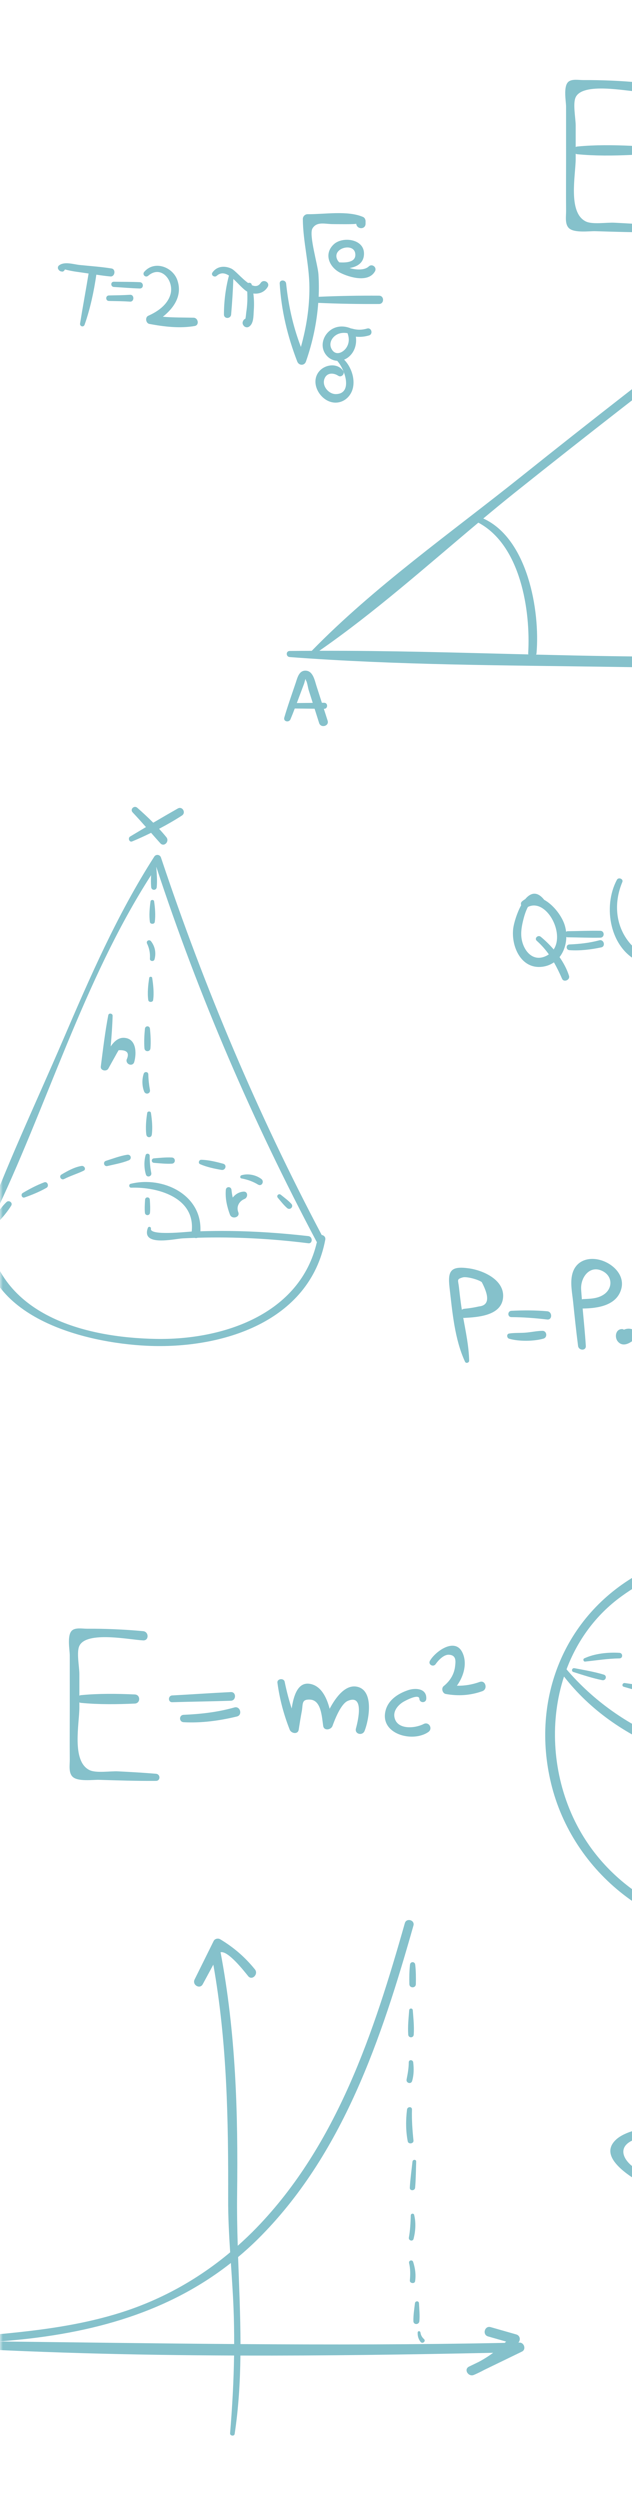 <svg xmlns="http://www.w3.org/2000/svg" width="111" height="439" viewBox="0 0 111 439" fill="none"><mask id="mask0_383_10235" style="mask-type:luminance" maskUnits="userSpaceOnUse" x="0" y="0" width="659" height="439"><path d="M658.004 438.667H0V0H658.004V438.667Z" fill="white"></path></mask><g mask="url(#mask0_383_10235)"><path d="M27.4 235.104C14.759 234.875 -0.14 230.907 -2.227 216.481C-0.736 215.083 0.889 213.443 1.971 211.704C2.292 211.187 1.572 210.665 1.145 211.067C0.403 211.768 -0.191 212.658 -0.813 213.467C-0.993 213.699 -1.162 213.935 -1.337 214.169C8.283 194.282 14.558 172.311 26.536 153.675C26.5 154.383 26.491 155.092 26.551 155.774C26.607 156.403 27.474 156.404 27.53 155.774C27.631 154.628 27.541 153.412 27.446 152.247C27.449 152.242 27.453 152.237 27.456 152.232C34.911 174.919 44.393 196.906 55.583 217.998C55.605 218.038 55.634 218.058 55.658 218.09C52.738 230.784 39.177 235.316 27.4 235.104ZM56.503 216.853C45.245 195.568 35.894 173.417 28.274 150.579C28.096 150.043 27.396 149.943 27.089 150.424C20.567 160.594 15.813 171.559 11.057 182.628C6.212 193.903 0.868 205.121 -3.274 216.678C-3.351 216.895 -3.164 217.067 -2.971 217.086C-2.998 231.23 14.601 235.796 25.89 236.314C38.868 236.907 54.382 232.192 57.131 217.682C57.219 217.215 56.866 216.904 56.503 216.853Z" fill="#85C1CB"></path><path d="M7.767 207.608C6.478 208.091 5.165 208.776 3.987 209.484C3.584 209.726 3.844 210.435 4.317 210.268C5.611 209.815 6.984 209.25 8.172 208.569C8.673 208.281 8.339 207.394 7.767 207.608Z" fill="#85C1CB"></path><path d="M14.328 204.729C13.084 204.928 11.867 205.606 10.795 206.24C10.283 206.543 10.735 207.302 11.259 207.033C12.37 206.463 13.563 206.112 14.683 205.574C15.193 205.329 14.804 204.652 14.328 204.729Z" fill="#85C1CB"></path><path d="M22.342 202.765C21.08 202.963 19.821 203.45 18.605 203.833C18.022 204.016 18.26 204.894 18.858 204.751C20.097 204.454 21.43 204.225 22.612 203.747C23.221 203.5 22.994 202.663 22.342 202.765Z" fill="#85C1CB"></path><path d="M30.185 203.249C29.142 203.199 28.079 203.31 27.04 203.396C26.531 203.438 26.53 204.146 27.04 204.188C28.079 204.274 29.143 204.385 30.185 204.335C30.882 204.301 30.883 203.284 30.185 203.249Z" fill="#85C1CB"></path><path d="M39.205 204.345C37.997 204.014 36.589 203.667 35.334 203.649C34.951 203.643 34.745 204.24 35.128 204.412C36.273 204.928 37.671 205.217 38.905 205.43C39.605 205.55 39.917 204.541 39.205 204.345Z" fill="#85C1CB"></path><path d="M45.903 207.02C44.956 206.304 43.544 206.011 42.399 206.37C42.147 206.449 42.106 206.865 42.399 206.923C43.489 207.136 44.366 207.433 45.326 208.008C45.975 208.398 46.474 207.452 45.903 207.02Z" fill="#85C1CB"></path><path d="M51.172 211.386C50.637 210.8 49.946 210.297 49.33 209.798C48.956 209.495 48.481 209.957 48.799 210.33C49.312 210.933 49.831 211.61 50.428 212.13C50.937 212.572 51.631 211.889 51.172 211.386Z" fill="#85C1CB"></path><path d="M27.069 158.26C27.025 157.949 26.484 157.948 26.44 158.26C26.274 159.441 26.165 160.709 26.325 161.895C26.382 162.321 27.128 162.321 27.184 161.895C27.345 160.709 27.235 159.441 27.069 158.26Z" fill="#85C1CB"></path><path d="M26.533 165.287C26.22 164.88 25.597 165.216 25.832 165.698C26.233 166.52 26.394 167.438 26.33 168.348C26.296 168.818 27.021 168.899 27.14 168.458C27.445 167.338 27.242 166.212 26.533 165.287Z" fill="#85C1CB"></path><path d="M26.731 171.707C26.693 171.447 26.245 171.447 26.206 171.707C26.018 172.942 25.861 174.375 26.042 175.613C26.104 176.036 26.834 176.036 26.895 175.613C27.076 174.375 26.919 172.942 26.731 171.707Z" fill="#85C1CB"></path><path d="M26.339 180.641C26.284 180.073 25.511 180.072 25.454 180.641C25.345 181.749 25.284 182.961 25.368 184.071C25.419 184.751 26.375 184.752 26.426 184.071C26.51 182.961 26.449 181.749 26.339 180.641Z" fill="#85C1CB"></path><path d="M26.335 191.383C26.168 190.456 26.073 189.589 26.05 188.648C26.039 188.174 25.387 188.099 25.24 188.538C24.915 189.513 24.933 190.711 25.315 191.664C25.566 192.293 26.457 192.062 26.335 191.383Z" fill="#85C1CB"></path><path d="M26.51 195.413C26.459 195.089 25.908 195.089 25.855 195.413C25.668 196.597 25.542 198.032 25.697 199.219C25.779 199.842 26.587 199.844 26.668 199.219C26.823 198.031 26.697 196.596 26.51 195.413Z" fill="#85C1CB"></path><path d="M26.572 205.971C26.365 204.94 26.291 203.987 26.291 202.939C26.291 202.526 25.684 202.442 25.572 202.841C25.273 203.91 25.304 205.171 25.622 206.232C25.806 206.845 26.695 206.589 26.572 205.971Z" fill="#85C1CB"></path><path d="M26.313 210.652C26.279 210.117 25.516 210.116 25.481 210.652C25.432 211.413 25.381 212.177 25.449 212.938C25.498 213.515 26.296 213.517 26.346 212.938C26.412 212.178 26.363 211.413 26.313 210.652Z" fill="#85C1CB"></path><path d="M54.148 217.05C49.538 216.524 44.913 216.203 40.272 216.149C38.58 216.129 36.889 216.154 35.198 216.203C35.512 209.778 28.597 206.458 22.944 207.869C22.567 207.963 22.642 208.561 23.036 208.549C27.756 208.403 34.335 210.297 33.668 216.248C32.755 216.303 26.289 217.012 26.511 215.77C26.575 215.412 26.091 215.275 25.965 215.62C24.751 218.966 30.688 217.52 32.089 217.447C32.788 217.411 33.487 217.386 34.186 217.362C34.362 217.418 34.548 217.413 34.719 217.341C41.214 217.149 47.691 217.5 54.148 218.308C54.946 218.408 54.948 217.141 54.148 217.05Z" fill="#85C1CB"></path><path d="M42.779 209.238C41.989 209.29 41.334 209.703 40.873 210.281C40.778 209.837 40.701 209.388 40.658 208.936C40.598 208.299 39.713 208.291 39.661 208.936C39.537 210.445 39.863 211.853 40.376 213.262C40.714 214.187 42.212 213.768 41.854 212.855C41.468 211.876 42.002 210.91 42.954 210.526C43.58 210.273 43.583 209.186 42.779 209.238Z" fill="#85C1CB"></path><path d="M21.795 182.233C20.804 182.178 20.048 182.857 19.442 183.746C19.597 181.951 19.73 180.154 19.781 178.362C19.793 177.931 19.099 177.821 19.016 178.259C18.444 181.232 18.091 184.275 17.703 187.278C17.61 188.001 18.709 188.215 19.029 187.637C19.443 186.891 19.853 186.141 20.272 185.398C20.45 185.063 20.639 184.733 20.837 184.409C22.321 184.332 22.786 184.889 22.232 186.081C22.09 186.953 23.341 187.346 23.585 186.454C24.004 184.923 23.974 182.357 21.795 182.233Z" fill="#85C1CB"></path><path d="M31.227 141.966C29.788 142.783 28.35 143.62 26.916 144.464C26.008 143.549 25.059 142.672 24.11 141.837C23.557 141.35 22.782 142.109 23.296 142.651C24.097 143.496 24.868 144.36 25.636 145.229C24.706 145.782 23.773 146.335 22.851 146.892C22.416 147.154 22.704 147.959 23.212 147.749C24.322 147.291 25.432 146.777 26.533 146.238C27.073 146.851 27.61 147.465 28.159 148.072C28.819 148.803 29.819 147.746 29.222 147.009C28.816 146.506 28.385 146.016 27.941 145.533C29.321 144.809 30.671 144.034 31.951 143.206C32.725 142.708 32.036 141.505 31.227 141.966Z" fill="#85C1CB"></path><path d="M84.012 91.775C91.434 95.722 93.209 107.213 92.767 114.693C92.763 114.776 92.782 114.842 92.798 114.911C80.561 114.605 68.316 114.239 56.084 114.274C65.825 107.517 74.857 99.45 84.012 91.775ZM164.183 115.596C145.296 115.442 126.412 115.497 107.523 115.219C103.07 115.153 98.615 115.054 94.159 114.945C94.193 114.869 94.223 114.789 94.232 114.693C94.872 107.238 92.684 94.578 84.882 91.045C86.741 89.493 88.604 87.954 90.482 86.455C103.188 76.309 116.026 66.33 128.977 56.497C129.78 55.886 128.988 54.504 128.173 55.125C115.859 64.486 103.654 73.988 91.575 83.651C79.275 93.491 65.763 102.991 54.753 114.282C53.46 114.289 52.169 114.289 50.877 114.305C50.182 114.314 50.198 115.324 50.877 115.376C69.694 116.801 88.662 116.815 107.523 117.098C126.402 117.381 145.304 117.67 164.183 117.453C165.379 117.44 165.382 115.606 164.183 115.596Z" fill="#85C1CB"></path><path d="M52.132 123.45C52.205 123.256 52.278 123.062 52.351 122.867L52.996 121.148C53.139 120.766 53.283 120.384 53.426 120.002C53.616 119.227 53.711 119.045 53.711 119.456C53.938 119.653 54.095 120.8 54.205 121.147C54.399 121.758 54.593 122.37 54.787 122.982C54.833 123.128 54.879 123.274 54.925 123.421C53.994 123.43 53.063 123.44 52.132 123.45ZM57.544 126.545L56.875 124.462C56.895 124.462 56.916 124.463 56.937 124.463C57.62 124.47 57.622 123.394 56.937 123.401C56.803 123.401 56.669 123.403 56.534 123.404L55.579 120.435C55.272 119.479 54.98 117.805 53.685 117.762C52.508 117.722 52.231 119.023 51.934 119.906C51.255 121.93 50.529 123.945 49.932 125.994C49.723 126.714 50.748 126.942 51.021 126.295C51.284 125.672 51.53 125.041 51.77 124.41C52.93 124.421 54.09 124.433 55.25 124.446C55.516 125.282 55.782 126.12 56.047 126.957C56.347 127.907 57.851 127.499 57.544 126.545Z" fill="#85C1CB"></path><path d="M27.4 311.461C25.176 311.274 22.95 311.146 20.72 311.036C19.342 310.969 16.872 311.388 15.71 310.812C12.528 309.233 13.941 302.673 13.942 299.821C13.942 299.522 13.942 299.224 13.942 298.925C14.027 298.97 14.125 299.004 14.242 299.014C17.314 299.317 20.589 299.276 23.674 299.137C24.706 299.09 24.707 297.58 23.674 297.534C20.59 297.394 17.315 297.354 14.242 297.656C14.125 297.668 14.027 297.701 13.942 297.747C13.942 296.496 13.942 295.245 13.942 293.995C13.942 292.661 13.406 290.114 13.943 288.999C15.218 286.349 22.796 287.931 25.142 288.044C26.197 288.096 26.166 286.516 25.142 286.421C21.846 286.115 18.526 285.972 15.216 285.991C14.51 285.994 13.222 285.741 12.616 286.33C11.744 287.175 12.251 289.75 12.251 290.664C12.252 293.717 12.253 296.769 12.254 299.821C12.255 302.873 12.226 305.927 12.255 308.978C12.265 309.881 12.009 311.282 12.753 311.991C13.689 312.884 16.354 312.495 17.38 312.527C20.72 312.63 24.058 312.739 27.4 312.713C28.216 312.706 28.193 311.527 27.4 311.461Z" fill="#85C1CB"></path><path d="M41.172 299.815C38.235 300.644 35.289 300.981 32.249 301.111C31.412 301.146 31.415 302.363 32.249 302.408C35.4 302.581 38.552 302.146 41.611 301.407C42.641 301.158 42.199 299.526 41.172 299.815Z" fill="#85C1CB"></path><path d="M40.542 297.116C37.11 297.281 33.678 297.525 30.246 297.705C29.485 297.746 29.476 298.919 30.246 298.897C33.677 298.795 37.112 298.758 40.542 298.64C41.522 298.606 41.522 297.069 40.542 297.116Z" fill="#85C1CB"></path><path d="M62.729 296.18C60.704 295.738 59.008 297.948 57.898 300.047C57.375 298.066 56.411 296.028 54.453 295.675C52.33 295.292 51.568 297.706 51.228 300C50.732 298.467 50.324 296.909 49.999 295.308C49.856 294.603 48.627 294.751 48.725 295.481C49.108 298.337 49.829 301.044 50.882 303.726C51.14 304.382 52.32 304.618 52.461 303.726C52.63 302.649 52.8 301.572 53.002 300.501C53.243 299.224 52.904 298.363 54.449 298.437C56.416 298.532 56.519 301.421 56.763 303.065C56.897 303.974 58.147 303.76 58.398 303.065C58.822 301.895 59.882 299.158 61.104 298.653C63.948 297.476 62.931 301.963 62.515 303.51C62.245 304.513 63.67 304.851 64.036 303.929C64.797 302.01 65.749 296.839 62.729 296.18Z" fill="#85C1CB"></path><path d="M74.394 302.727C72.902 303.503 69.689 303.8 69.274 301.507C69.075 300.408 69.871 299.461 70.731 298.901C71.112 298.653 73.594 297.317 73.652 298.297C73.699 299.079 74.828 299.082 74.87 298.297C74.967 296.459 72.971 296.339 71.665 296.783C69.949 297.365 68.238 298.451 67.736 300.303C66.606 304.468 72.424 306.057 75.22 304.139C76.085 303.547 75.338 302.236 74.394 302.727Z" fill="#85C1CB"></path><path d="M84.257 295.334C82.932 295.807 81.607 296.034 80.248 295.999C81.475 294.315 82.122 291.969 81.179 290.103C79.865 287.509 76.459 289.977 75.512 291.616C75.131 292.274 76.097 292.813 76.518 292.204C76.965 291.556 77.94 290.509 78.84 290.559C80.172 290.634 80.034 291.705 79.927 292.605C79.757 294.029 79.029 295.178 77.924 296.069C77.456 296.447 77.706 297.348 78.29 297.453C80.494 297.849 82.592 297.714 84.707 296.964C85.725 296.603 85.285 294.968 84.257 295.334Z" fill="#85C1CB"></path><path d="M114.568 39.53C112.344 39.344 110.118 39.216 107.888 39.106C106.509 39.038 104.04 39.457 102.878 38.881C99.696 37.303 101.109 30.743 101.11 27.891C101.11 27.592 101.11 27.293 101.11 26.994C101.195 27.038 101.293 27.072 101.411 27.084C104.483 27.386 107.758 27.346 110.842 27.207C111.873 27.16 111.875 25.65 110.842 25.602C107.759 25.464 104.483 25.424 101.411 25.726C101.293 25.737 101.195 25.771 101.11 25.816C101.11 24.565 101.11 23.315 101.11 22.064C101.111 20.73 100.574 18.184 101.111 17.069C102.387 14.418 109.964 16 112.309 16.114C113.366 16.165 113.334 14.586 112.309 14.49C109.015 14.185 105.693 14.042 102.384 14.059C101.678 14.064 100.391 13.81 99.784 14.4C98.912 15.245 99.419 17.82 99.419 18.735C99.42 21.786 99.421 24.838 99.421 27.891C99.422 30.943 99.394 33.997 99.424 37.047C99.433 37.95 99.177 39.351 99.921 40.061C100.858 40.954 103.524 40.564 104.548 40.596C107.888 40.7 111.227 40.808 114.568 40.781C115.384 40.775 115.361 39.597 114.568 39.53Z" fill="#85C1CB"></path><path d="M84.125 229.401C83.263 229.596 82.392 229.734 81.51 229.815C81.353 229.837 81.227 229.902 81.117 229.984C81.051 229.577 80.988 229.172 80.936 228.767C80.817 227.864 80.706 226.961 80.611 226.057C80.473 224.745 80.133 224.632 81.272 224.303C81.947 224.107 84.091 224.695 84.62 225.143C86.016 227.807 85.852 229.226 84.125 229.401ZM82.361 222.713C79.169 222.263 78.613 223.129 78.95 226.057C79.447 230.365 79.84 235.15 81.676 239.117C81.842 239.475 82.41 239.289 82.402 238.92C82.345 236.409 81.813 233.898 81.36 231.399C81.411 231.405 81.453 231.422 81.51 231.419C83.86 231.295 87.919 231.05 88.337 228.03C88.784 224.808 84.921 223.073 82.361 222.713Z" fill="#85C1CB"></path><path d="M95.262 233.683C94.235 233.698 93.216 233.945 92.188 234.012C91.262 234.074 90.331 234.015 89.415 234.158C88.93 234.234 89.002 234.949 89.415 235.07C91.122 235.57 93.739 235.541 95.448 235.056C96.197 234.844 96.062 233.673 95.262 233.683Z" fill="#85C1CB"></path><path d="M96.108 230.247C94.021 230.063 91.909 230.064 89.82 230.169C89.109 230.204 89.099 231.277 89.82 231.279C91.933 231.287 94.01 231.453 96.108 231.698C97.024 231.805 97.039 230.329 96.108 230.247Z" fill="#85C1CB"></path><path d="M105.977 227.355C104.891 228.05 103.647 228.049 102.395 228.116C102.321 228.12 102.264 228.146 102.2 228.165C102.153 227.584 102.105 227.003 102.068 226.422C101.934 224.322 103.565 222.059 105.817 223.187C107.633 224.096 107.655 226.28 105.977 227.355ZM105.392 221.241C103.226 220.662 101.09 221.427 100.511 223.725C100.117 225.287 100.499 227.06 100.66 228.625C100.927 231.197 101.194 233.77 101.527 236.336C101.637 237.179 102.949 237.232 102.891 236.336C102.753 234.138 102.53 231.947 102.332 229.755C102.356 229.756 102.371 229.767 102.395 229.767C104.918 229.734 108.26 229.275 109.099 226.394C109.825 223.904 107.609 221.835 105.392 221.241Z" fill="#85C1CB"></path><path d="M111.687 233.804C111.168 233.342 110.477 233.185 109.808 233.402C109.732 233.426 109.656 233.458 109.583 233.491C109.492 233.423 109.385 233.374 109.252 233.374C108.088 233.379 107.888 234.857 108.537 235.593C109.498 236.686 110.933 235.711 111.687 234.905C111.962 234.612 112.011 234.091 111.687 233.804Z" fill="#85C1CB"></path><path d="M97.245 166.716C96.543 165.9 95.77 165.151 94.979 164.494C94.492 164.09 93.788 164.768 94.273 165.2C95.11 165.948 95.796 166.739 96.394 167.579C96.289 167.651 96.18 167.72 96.064 167.783C93.443 169.189 91.651 166.606 91.55 164.233C91.511 163.335 91.677 162.454 91.89 161.587C91.992 161.176 92.26 160.098 92.717 159.256C95.857 157.682 99.231 163.709 97.245 166.716ZM105.439 163.442C103.538 163.404 101.625 163.493 99.723 163.512C99.599 163.513 99.507 163.555 99.428 163.611C99.363 163.062 99.231 162.522 99.026 162.011C98.447 160.572 97.116 158.843 95.566 157.997C95.558 157.986 95.557 157.975 95.547 157.963C94.291 156.405 93.15 156.791 92.242 157.884C92.061 157.989 91.88 158.115 91.703 158.265C91.471 158.461 91.445 158.722 91.534 158.948C90.765 160.344 90.264 162.101 90.146 162.969C89.728 166.079 91.463 170.213 95.216 169.762C96.022 169.664 96.709 169.383 97.288 168.982C97.809 169.887 98.269 170.845 98.718 171.867C99.024 172.562 100.166 172.067 99.941 171.352C99.577 170.194 98.987 169.089 98.273 168.059C99.044 167.085 99.442 165.808 99.468 164.514C99.54 164.555 99.621 164.582 99.723 164.584C101.624 164.602 103.538 164.691 105.439 164.653C106.218 164.637 106.219 163.458 105.439 163.442Z" fill="#85C1CB"></path><path d="M105.259 165.109C103.528 165.574 101.794 165.762 100.008 165.838C99.359 165.866 99.365 166.801 100.008 166.844C101.886 166.968 103.767 166.743 105.603 166.354C106.41 166.184 106.069 164.892 105.259 165.109Z" fill="#85C1CB"></path><path d="M118.428 156.696C118.223 155.644 116.632 156.094 116.823 157.139C117.214 159.275 117.707 161.506 117.513 163.692C117.327 165.781 116.182 168.245 113.439 167.682C112.261 167.44 110.892 166.036 110.19 165.064C108.003 162.035 107.894 158.229 109.303 154.881C109.532 154.336 108.629 153.971 108.354 154.481C105.817 159.195 107.105 166.654 112.436 168.962C114.661 169.927 116.923 169.174 118.192 167.097C120.038 164.077 119.059 159.94 118.428 156.696Z" fill="#85C1CB"></path><path d="M19.589 47.141C17.746 46.846 15.87 46.72 14.013 46.53C12.886 46.414 11.266 45.844 10.323 46.64C10.155 46.782 10.112 47.108 10.239 47.29C10.449 47.589 10.572 47.655 10.939 47.691C11.09 47.706 11.226 47.598 11.305 47.481C11.331 47.443 11.356 47.404 11.383 47.366C11.395 47.347 11.397 47.327 11.406 47.308C12.069 47.503 12.986 47.655 13.175 47.683C13.956 47.796 14.738 47.908 15.518 48.022C15.531 48.023 15.545 48.025 15.559 48.028C15.082 50.957 14.531 53.874 14.063 56.803C13.979 57.322 14.678 57.53 14.858 57.022C15.837 54.263 16.5 51.155 16.922 48.231C17.745 48.356 18.571 48.474 19.399 48.546C20.193 48.615 20.388 47.268 19.589 47.141Z" fill="#85C1CB"></path><path d="M22.842 51.761C21.606 51.844 20.366 51.854 19.127 51.878C18.502 51.89 18.501 52.837 19.127 52.85C20.366 52.873 21.606 52.883 22.842 52.965C23.618 53.018 23.619 51.709 22.842 51.761Z" fill="#85C1CB"></path><path d="M24.557 49.547C23.039 49.475 21.51 49.496 19.99 49.47C19.394 49.462 19.404 50.355 19.99 50.39C21.51 50.479 23.035 50.616 24.557 50.659C25.273 50.678 25.268 49.582 24.557 49.547Z" fill="#85C1CB"></path><path d="M34.004 55.786C32.165 55.744 30.397 55.778 28.602 55.619C30.567 54.06 32.056 51.879 31.16 49.224C30.363 46.862 27.112 45.663 25.334 47.73C24.923 48.209 25.548 48.834 26.027 48.422C28.329 46.436 30.586 49.322 29.954 51.639C29.444 53.503 27.725 54.695 26.05 55.441C25.442 55.711 25.598 56.762 26.238 56.882C28.819 57.366 31.595 57.701 34.201 57.244C35.048 57.095 34.812 55.805 34.004 55.786Z" fill="#85C1CB"></path><path d="M45.785 49.679C45.372 50.299 44.824 50.334 44.229 50.074C44.219 50.033 44.213 49.99 44.203 49.948C44.127 49.664 43.81 49.593 43.592 49.7C42.463 48.91 41.287 47.468 40.621 47.16C39.416 46.601 38.078 46.743 37.307 47.856C36.985 48.323 37.674 48.785 38.061 48.437C38.773 47.794 39.498 47.931 40.213 48.387C39.628 50.524 39.329 53.02 39.332 55.221C39.334 56.046 40.528 56.021 40.596 55.221C40.772 53.168 40.914 51.053 40.979 48.982C41.844 49.763 42.675 50.786 43.425 51.216C43.447 51.816 43.461 52.416 43.432 53.019C43.402 53.621 43.345 54.225 43.252 54.821C43.222 55.009 43.182 55.635 43.1 55.968C42.954 56.023 42.825 56.123 42.755 56.249C42.737 56.285 42.717 56.32 42.697 56.355C42.581 56.564 42.568 56.831 42.697 57.039C42.716 57.07 42.735 57.1 42.753 57.131C42.952 57.45 43.376 57.577 43.708 57.381C44.588 56.864 44.507 55.406 44.574 54.502C44.648 53.521 44.622 52.522 44.498 51.538C45.488 51.658 46.445 51.319 47.009 50.394C47.488 49.609 46.287 48.925 45.785 49.679Z" fill="#85C1CB"></path><path d="M66.573 51.918C63.047 51.896 59.491 51.957 55.968 52.115C56.026 50.799 56.015 49.475 55.929 48.144C55.826 46.536 54.22 41.213 54.878 40.117C55.633 38.858 57.036 39.333 58.375 39.351C58.929 39.358 62.576 39.417 62.563 39.275C62.657 40.311 64.201 40.351 64.206 39.275C64.207 39.129 64.208 38.983 64.208 38.838C64.209 38.569 64.053 38.225 63.791 38.11C61.079 36.918 56.967 37.645 54.028 37.611C53.576 37.605 53.184 38 53.187 38.452C53.219 42.491 54.319 46.402 54.342 50.45C54.362 54.033 53.802 57.508 52.85 60.924C51.471 57.334 50.665 53.673 50.255 49.792C50.179 49.083 49.077 49.055 49.123 49.792C49.415 54.554 50.492 59.036 52.207 63.486C52.489 64.216 53.466 64.257 53.735 63.486C54.904 60.133 55.64 56.686 55.895 53.181C59.442 53.342 63.023 53.403 66.573 53.381C67.514 53.376 67.516 51.923 66.573 51.918Z" fill="#85C1CB"></path><path d="M62.398 44.545C62.571 46.053 60.857 46.146 59.59 46.071C59.464 45.943 59.354 45.809 59.277 45.668C58.148 43.591 62.162 42.495 62.398 44.545ZM64.765 46.787C64.091 47.438 62.652 47.444 61.396 47.065C62.775 46.837 63.972 46.134 63.929 44.445C63.864 41.932 60.153 41.486 58.63 42.892C56.798 44.584 57.839 46.951 59.791 47.917C61.442 48.734 64.73 49.675 65.862 47.634C66.246 46.941 65.341 46.229 64.765 46.787Z" fill="#85C1CB"></path><path d="M60.983 60.796C60.45 61.872 58.932 62.659 58.213 61.235C57.639 60.098 58.508 58.858 59.679 58.542C60.126 58.421 60.583 58.426 61.033 58.502C61.324 59.281 61.356 60.047 60.983 60.796ZM64.472 57.69C63.547 57.961 62.736 57.965 61.811 57.697C61.761 57.683 61.709 57.678 61.657 57.678C60.437 57.155 59.029 57.174 57.927 58.056C56.662 59.068 56.213 60.887 57.207 62.239C57.725 62.944 58.457 63.312 59.22 63.358C60.709 65.007 61.932 69.182 58.973 69.201C57.743 69.208 56.56 67.83 56.956 66.6C57.34 65.406 58.54 65.405 59.426 65.994C59.939 66.335 60.629 65.653 60.282 65.138C59.281 63.657 57.032 63.968 55.998 65.277C54.652 66.98 55.76 69.459 57.525 70.353C59.474 71.339 61.558 70.12 61.998 68.061C62.35 66.411 61.677 64.416 60.44 63.149C60.671 63.053 60.899 62.936 61.113 62.776C62.261 61.915 62.698 60.48 62.501 59.116C63.267 59.198 64.016 59.135 64.806 58.902C65.582 58.675 65.252 57.461 64.472 57.69Z" fill="#85C1CB"></path><path d="M108.191 375.706C106.29 377.476 107.411 379.332 109.046 380.818C110.331 381.988 111.832 382.859 113.298 383.773C114.376 384.445 115.903 385.109 116.506 386.279C117.752 388.697 115.148 390.044 113.015 389.995C111.963 389.972 111.98 391.553 113.015 391.619C116.943 391.872 121.069 389.335 117.86 385.244C116.166 383.086 113.323 382.087 111.178 380.478C109.652 379.333 108.546 377.367 110.614 376.092C111.597 375.487 113.099 375.19 114.188 375.12C116.42 374.976 120.204 375.425 120.597 378.221C120.67 378.737 121.478 378.592 121.485 378.1C121.588 372.177 111.192 372.912 108.191 375.706Z" fill="#85C1CB"></path><path d="M165.104 305.074C164.413 305.063 164.21 305.731 164.442 306.204C159.355 308.688 153.579 309.189 147.96 309.572C146.937 309.643 145.912 309.694 144.887 309.737C144.894 309.718 144.906 309.704 144.911 309.683C145.293 308.108 145.388 306.343 145.429 304.726C145.447 303.993 144.386 304.026 144.311 304.726C144.142 306.297 144.007 308.009 144.172 309.583C144.179 309.651 144.207 309.709 144.242 309.76C139.071 309.943 133.879 309.751 128.772 308.918C125.204 308.338 121.736 307.431 118.422 306.192C118.443 304.934 118.508 303.675 118.659 302.418C118.813 301.142 119.043 299.883 119.318 298.637C120.953 298.95 122.595 299.331 124.245 299.462C124.864 299.512 125 298.506 124.393 298.377C122.797 298.039 121.139 297.938 119.506 297.778C122.041 287.395 128.699 278.28 137.836 272.633C137.891 272.599 137.924 272.556 137.962 272.515C137.738 272.884 137.789 273.421 138.302 273.517C138.331 273.522 138.354 273.516 138.38 273.518C138.407 273.609 138.431 273.702 138.479 273.785C138.602 274 138.791 274.158 139.04 274.195C139.603 274.278 139.863 273.528 139.348 273.312C139.348 273.303 139.348 273.293 139.355 273.271C139.372 273.217 139.347 273.113 139.341 273.056C139.325 272.91 139.293 272.765 139.232 272.632C142.348 273.112 145.398 274.007 148.291 275.378C160.256 281.045 165.285 292.597 165.376 305.078C165.285 305.077 165.195 305.075 165.104 305.074ZM165.28 308.729C164.693 317.405 161.002 324.515 153.963 329.643C148.722 333.462 140.762 338.399 134.008 338.963C133.974 338.958 133.945 338.946 133.908 338.949C127.322 339.332 122.752 326.228 121.011 321.319C119.485 317.016 118.566 312.502 118.43 307.954C121.881 309.2 125.471 310.095 129.094 310.655C129.84 310.771 130.589 310.869 131.339 310.96C131.111 312.3 130.883 313.648 130.837 315.01C130.813 315.673 131.761 315.631 131.841 315.01C132.01 313.692 132.004 312.361 131.995 311.034C137.809 311.684 143.685 311.621 149.516 311.149C154.961 310.707 160.425 310.086 165.325 307.662C165.309 308.017 165.305 308.372 165.28 308.729ZM100.303 318.33C97.035 310.771 96.56 302.053 99.059 294.389C103.657 300.308 109.852 304.538 116.715 307.295C116.788 314.56 118.933 321.671 122.094 328.18C123.507 331.09 125.639 336.107 128.784 338.619C116.478 337.137 105.361 330.028 100.303 318.33ZM109.174 280.286C116.636 274.881 126.155 271.825 135.423 272.252C124.398 279.657 117.232 292.168 116.735 305.521C110.16 302.79 104.261 298.689 99.501 293.125C101.384 288.108 104.585 283.608 109.174 280.286ZM167.287 305.372C167.381 294.36 163.109 283.305 153.998 276.791C141.645 267.96 125.042 269.17 112.223 276.358C99.011 283.765 93.256 298.427 96.768 313.083C100.565 328.928 115.286 340.493 131.616 340.023C131.662 340.033 131.707 340.044 131.754 340.053C131.827 340.398 132.077 340.702 132.531 340.709C139.612 340.831 147.416 335.996 153.162 332.236C159.164 328.311 163.849 323.081 165.799 316.059C166.652 312.986 167.143 309.781 167.261 306.557C167.609 306.225 167.581 305.696 167.287 305.372Z" fill="#85C1CB"></path><path d="M108.797 290.226C106.797 290.101 104.44 290.343 102.609 291.2C102.344 291.324 102.467 291.794 102.762 291.764C104.798 291.552 106.736 291.233 108.797 291.204C109.432 291.195 109.421 290.265 108.797 290.226Z" fill="#85C1CB"></path><path d="M106.047 294.054C104.378 293.547 102.607 293.248 100.895 292.922C100.457 292.839 100.276 293.46 100.709 293.597C102.369 294.116 104.07 294.689 105.778 295.028C106.411 295.156 106.676 294.245 106.047 294.054Z" fill="#85C1CB"></path><path d="M115.483 296.619C113.625 296.072 111.659 295.809 109.747 295.53C109.322 295.468 109.127 296.066 109.564 296.192C111.418 296.723 113.312 297.288 115.225 297.555C115.825 297.639 116.102 296.801 115.483 296.619Z" fill="#85C1CB"></path><path d="M-0.201 411.143C14.579 410.063 28.808 406.61 40.548 397.362C40.727 400.043 40.913 402.723 41.019 405.41C41.099 407.474 41.13 409.536 41.125 411.598C27.352 411.495 13.578 411.303 -0.201 411.143ZM91.255 411.345C91.185 411.347 91.114 411.348 91.043 411.35C91.049 411.343 91.054 411.338 91.06 411.331C91.475 410.858 91.327 410.099 90.686 409.915C89.18 409.485 87.674 409.055 86.169 408.625C85.116 408.324 84.667 409.961 85.717 410.261C86.775 410.563 87.832 410.865 88.889 411.166C88.812 411.243 88.734 411.315 88.656 411.391C73.175 411.709 57.708 411.716 42.241 411.605C42.232 406.514 41.995 401.433 41.82 396.325C42.99 395.344 44.137 394.311 45.254 393.206C60.218 378.383 67.014 357.894 72.616 338.113C72.892 337.138 71.377 336.723 71.102 337.695C65.682 356.807 59.207 376.541 45.093 391.148C44.017 392.261 42.903 393.322 41.756 394.342C41.666 391.358 41.608 388.365 41.645 385.351C41.826 370.967 41.417 356.968 38.738 342.8C40.032 342.48 42.817 346.046 43.587 346.998C44.265 347.838 45.447 346.644 44.773 345.812C43.002 343.627 41.065 341.961 38.668 340.517C38.302 340.297 37.726 340.416 37.528 340.816C36.412 343.072 35.294 345.328 34.178 347.584C33.71 348.532 35.097 349.365 35.608 348.42C36.229 347.274 36.849 346.127 37.469 344.98C39.891 358.7 40.115 372.202 40.07 386.134C40.06 389.262 40.224 392.377 40.424 395.491C34.693 400.291 28.15 403.925 20.907 406.168C10.645 409.346 -0.077 409.791 -10.696 410.8C-10.856 410.816 -10.961 410.91 -11.016 411.026C-11.479 411.022 -11.943 411.016 -12.407 411.012C-13.042 411.006 -13.031 411.951 -12.407 411.99C5.38 413.102 23.244 413.548 41.111 413.614C41.043 418.174 40.788 422.727 40.41 427.275C40.372 427.729 41.145 427.842 41.215 427.384C41.911 422.762 42.175 418.183 42.228 413.619C57.035 413.662 71.846 413.449 86.614 413.135C85.823 413.722 84.988 414.248 84.104 414.721L82.381 415.556C81.385 416.038 82.257 417.437 83.235 417.017C83.874 416.744 84.48 416.444 85.069 416.128C87.273 415.058 89.478 413.99 91.682 412.92C92.448 412.548 92.062 411.328 91.255 411.345Z" fill="#85C1CB"></path><path d="M72.927 344.982C72.861 344.392 72.076 344.392 72.009 344.982C71.881 346.11 71.874 347.277 71.899 348.411C71.915 349.144 73.02 349.145 73.037 348.411C73.063 347.277 73.055 346.11 72.927 344.982Z" fill="#85C1CB"></path><path d="M72.499 352.985C72.467 352.579 71.897 352.578 71.866 352.985C71.758 354.406 71.599 355.846 71.699 357.273C71.743 357.893 72.62 357.894 72.665 357.273C72.765 355.846 72.606 354.407 72.499 352.985Z" fill="#85C1CB"></path><path d="M72.575 362.131C72.519 361.642 71.789 361.613 71.79 362.131C71.791 363.154 71.606 364.141 71.408 365.14C71.284 365.773 72.199 366.041 72.384 365.409C72.698 364.336 72.702 363.236 72.575 362.131Z" fill="#85C1CB"></path><path d="M72.358 370.422C72.377 369.848 71.552 369.881 71.486 370.422C71.26 372.295 71.257 374.142 71.609 375.999C71.716 376.563 72.681 376.443 72.622 375.863C72.436 374.051 72.299 372.244 72.358 370.422Z" fill="#85C1CB"></path><path d="M72.445 379.567C72.279 381.088 72.062 382.609 71.974 384.138C71.939 384.744 72.862 384.732 72.912 384.138C73.042 382.62 73.044 381.089 73.097 379.567C73.112 379.139 72.49 379.159 72.445 379.567Z" fill="#85C1CB"></path><path d="M72.741 388.92C72.657 388.581 72.157 388.665 72.146 389.001C72.103 390.318 72.049 391.593 71.81 392.895C71.712 393.43 72.498 393.666 72.638 393.123C72.986 391.762 73.079 390.295 72.741 388.92Z" fill="#85C1CB"></path><path d="M72.566 397.181C72.421 396.724 71.734 396.91 71.847 397.378C72.09 398.385 72.074 399.405 71.983 400.43C71.935 400.954 72.835 401.083 72.91 400.555C73.076 399.393 72.92 398.294 72.566 397.181Z" fill="#85C1CB"></path><path d="M73.59 404.439C73.567 403.971 72.929 403.992 72.877 404.439C72.757 405.491 72.581 406.517 72.606 407.579C72.621 408.266 73.597 408.245 73.657 407.579C73.75 406.525 73.641 405.492 73.59 404.439Z" fill="#85C1CB"></path><path d="M74.465 410.724C74.127 410.417 73.908 410.034 73.848 409.578C73.806 409.271 73.372 409.251 73.355 409.578C73.324 410.166 73.492 410.729 73.849 411.2C74.201 411.668 74.873 411.095 74.465 410.724Z" fill="#85C1CB"></path></g></svg>